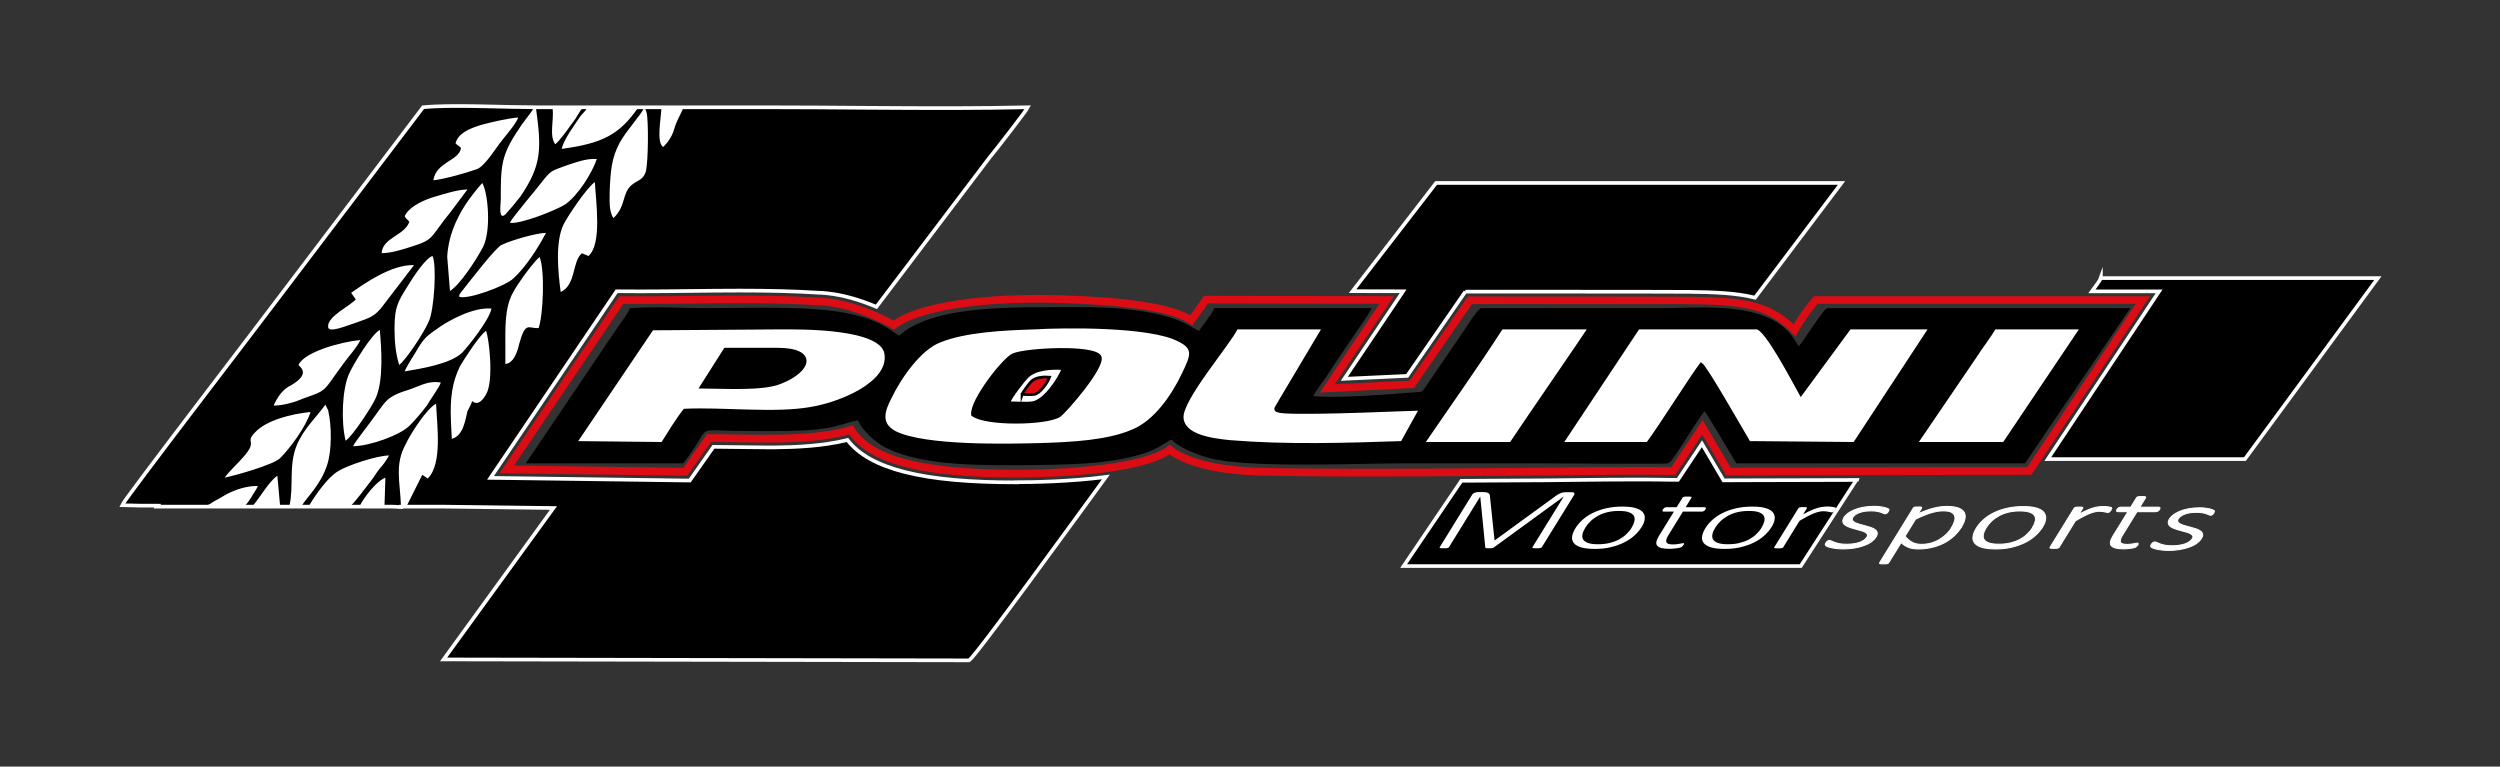 <?xml version="1.0" encoding="UTF-8"?>
<svg id="Capa_1" xmlns="http://www.w3.org/2000/svg" version="1.1" viewBox="0 0 512 157">
  <rect x="0" y="0" width="512" height="157" fill="#333333" stroke="none"/>
  <!-- Generator: Adobe Illustrator 29.5.1, SVG Export Plug-In . SVG Version: 2.1.0 Build 141)  -->
  <defs>
    <style>
      .st0 {
        fill: none;
      }

      .st1, .st2, .st3, .st4, .st5 {
        fill-rule: evenodd;
      }

      .st1, .st3, .st6, .st7 {
        fill: #fff;
      }

      .st2, .st8, .st3, .st4, .st6 {
        stroke-miterlimit: 22.93;
      }

      .st2, .st3, .st4 {
        stroke: #000;
        stroke-width: .57px;
      }

      .st8 {
        stroke-width: .75px;
      }

      .st8, .st6 {
        stroke: #fff;
      }

      .st4 {
        fill: #e30b13;
      }

      .st6 {
        stroke-width: .22px;
      }

      .st5 {
        fill: #dc0c15;
      }
    </style>
  </defs>
  <path class="st2" d="M184.24,69.07c-1.32-.38-3.03-3.03-10.4-4.54-7.56-1.7-20.99-1.13-29.31-1.13-4.92,0-10.4-.38-15.32,0-.38.95-1.7,2.65-2.46,3.78l-18.53,27.42h31.58c6.43-8.32,1.32-6.62,13.05-6.62,4.73,0,11.72.19,16.26-.57,2.46-.38,4.35-1.13,6.62-1.7.76.95.57,1.32,2.08,2.84.38.57,1.89,1.7,2.65,2.27,6.43,3.97,17.96,4.16,25.53,4.16,6.05,0,12.86,0,18.91-.57,11.91-1.32,12.86-3.97,15.13-4.73,1.32,1.7,6.05,3.59,9.08,4.16,9.08,1.7,29.12.76,38.77.76h26.85c2.84,0,26.47.19,26.85,0,.95-.38,6.43-10.02,7.56-10.78.76.76,5.67,9.27,6.62,10.78h58.81l21.18-31.2h-61.46c-.57.19-4.16,5.67-5.11,7-.38.38-.38.57-.76.95-1.13-1.13-1.32-2.84-4.35-4.92-6.43-4.16-16.45-3.03-24.21-3.03h-36.5c-.95.76-2.08,2.65-2.84,3.78l-8.13,11.91c-1.32,1.89-.57,1.32-4.73,1.7-4.92.38-14.94,1.13-19.1.57.19-.76,2.08-3.4,2.84-4.35,1.32-2.27,8.51-12.48,9.08-13.62h-31.58c-.57,1.32-2.27,3.21-3.21,4.73-1.51-.38-3.21-3.03-13.62-4.35-5.86-.76-11.72-.57-17.59-.57-10.21,0-24.21.19-30.26,5.86h.02Z"/>
  <path class="st3" d="M319.83,90.81h17.59c2.65-3.59,9.08-13.8,10.97-16.26.95.57,8.7,14.18,9.83,16.07l21.56.19,15.51-23.64h-16.45l-10.02,13.62c-1.7-3.03-7.19-13.62-9.08-13.62h-24.21l-15.7,23.64h0Z"/>
  <path class="st3" d="M211.66,67.18c-6.05.19-13.99.57-19.1,2.65-4.16,1.51-8.32,7.56-10.21,11.54-1.51,2.84-2.27,5.48.95,7.19,6.05,3.03,22.88,2.65,29.88,2.46,6.24-.19,13.8-.57,18.91-2.84,4.54-1.89,8.13-7.19,10.21-11.54,1.7-3.59,2.65-5.3-.95-7-5.86-3.03-23.26-2.84-29.69-2.46h0Z"/>
  <path class="st3" d="M117.87,90.62l17.78.19c1.32-2.08,3.03-4.92,4.54-6.81,7.94-.38,18.53.95,25.91-.38,5.86-.95,16.26-5.11,15.32-11.16-.76-5.48-17.21-5.29-21.37-5.29l-26.47.19-15.7,23.26h-.01Z"/>
  <path class="st3" d="M287.12,90.62l3.78-6.81c-1.89,0-21.18.95-27.8.57-2.84-.19-1.7-.76-.95-2.27l8.89-14.94h-17.78c-1.51,3.21-11.35,14.56-11.16,18.34.19,3.78,6.05,4.54,9.83,4.92,11.54.95,23.64.57,35.17.19h.02Z"/>
  <path class="st3" d="M392.45,90.81h17.96l15.88-23.64h-17.78c-1.13,1.89-2.65,3.78-3.97,5.86l-12.1,17.78h.01Z"/>
  <path class="st3" d="M291.47,90.81h17.96c1.32-2.08,15.51-22.69,16.07-23.64h-17.96c-5.11,7.94-10.78,15.88-16.07,23.64h0Z"/>
  <path class="st5" d="M239.54,93.05c-6.46,4.25-24.99,4.74-31.43,4.74-4.17,0-8.36-.12-12.51-.49-3.37-.3-6.8-.78-10.08-1.61-4.24-1.08-8.99-2.97-11.56-6.72-4.86,1.31-10.23,1.6-15.2,1.66-4.39.05-8.77-.11-13.15-.11l-4.85,6.9-38.44-.51,24.5-36.24h.85c13.26.12,26.6-.54,39.84.29.66.02,1.32.06,1.98.14,3.42.38,6.87,1.48,10.02,2.85,1.09.47,2.17.99,3.21,1.55.09.05.19.1.29.15,3.34-2.35,8.95-3.49,12.64-4.07,7-1.09,14.4-1.31,21.47-1.1,5.58.17,11.31.48,16.83,1.31,2.81.42,6.99,1.19,9.81,2.75l2.84-3.96,38.88.08-12.11,18.02,15.35-.72,11.9-17.24,35.37.02c3.29,0,6.58,0,9.87.03,2.46.03,4.93.08,7.38.27,3.51.27,7.01.8,10.15,2.49,1.46.79,2.76,1.77,3.96,2.87.37-.62.75-1.23,1.15-1.83.78-1.15,1.63-2.25,2.5-3.32l.47-.58h68.85l-24.27,36.57h-.85c-20.25,0-40.5.11-60.75.14h-.9l-4.94-8.38-5.5,8.27h-.86c-6.93-.12-13.9-.02-20.83.05-9.86.09-19.72.19-29.58.24-11.16.06-22.35.08-33.51-.17-4.44-.1-9.22-.55-13.49-1.87-1.74-.54-3.74-1.34-5.32-2.46h.02ZM437.39,62.24l-22.18,33.41c-20.24,0-39.92.11-60.76.14l-5.76-9.77-6.41,9.65c-14.31-.22-57.37.73-83.91.14-11.61-.26-16.93-2.96-18.82-4.78-3.32,3.36-16.95,5.18-31.44,5.18-18.09,0-29.98-2.46-33.43-9.1-8.75,2.72-20.68,1.77-29.9,1.82l-4.84,6.88-34.68-.46,22.39-33.12c13.08.11,27.07-.52,39.78.28,7.73.19,15.69,4.96,15.7,5.04,4.35-4,18.36-5.97,33.94-5.5,11.96.36,23.4,1.54,27.08,4.63l3.26-4.54,35.11.07-12.21,18.17,19.27-.91,11.87-17.2,34.54.02c20.49-.07,25.16-.17,31.7,6.62,1.68-2.91,2.43-4.1,4.54-6.69h65.16v.02Z"/>
  <path class="st2" d="M199.18,84.95c2.65,2.08,15.13,1.89,17.78.19.95-.57,9.27-10.02,8.32-12.1-1.13-2.27-15.32-1.51-17.78-.38-1.89.76-8.7,9.46-8.32,12.29h0Z"/>
  <path class="st2" d="M143.59,79.28c4.54,0,12.67.57,16.26-.95,6.24-2.46,7.38-6.81-.57-6.81h-10.78l-4.92,7.75h.01Z"/>
  <path class="st3" d="M206.56,82.49c1.32,0,3.59.19,4.92,0,2.46-.38,5.48-4.92,6.24-7-2.27-.19-5.67,0-7.38,1.7-.76.76-3.4,4.16-3.78,5.29h0Z"/>
  <path class="st4" d="M209.32,80.77c.67,0,1.81.1,2.48,0,1.24-.19,2.77-2.48,3.15-3.53-1.15-.1-2.86,0-3.72.86-.38.38-1.72,2.1-1.91,2.67h0Z"/>
  <polygon class="st0" points="92.16 59.61 92.16 59.6 92.15 59.61 92.16 59.61"/>
  <path class="st0" d="M102.93,28.6c.76-.95,2.84-3.4,3.21-4.54-2.27.19-5.48.95-7.56,1.51-2.46.76-4.73,1.7-5.29,3.78.57.57.57.38,1.13.95-.38,2.65-5.11,2.84-5.67,6.62,2.08-.19,6.81-1.51,8.89-2.27,1.7-.57,4.16-4.73,5.29-6.05Z"/>
  <path class="st0" d="M94.61,59.62c-.38.57-.57.57-.57,1.13,1.32.76,9.46-2.08,11.16-3.78,2.46-2.27,4.92-6.05,6.62-9.27-1.89,0-7.19,1.51-9.08,2.46-1.13.38-6.62,7.56-8.13,9.46Z"/>
  <path class="st0" d="M73.06,66.03c2.65-.95,3.4-1.13,4.92-2.84l6.81-8.89c-4.54-.19-10.21,3.78-12.86,5.67v.02s.94,1.32.94,1.32c-1.13,1.32-5.67,3.4-5.67,5.48-.19,1.7,3.97-.19,5.86-.76Z"/>
  <path class="st0" d="M77.78,67.56c-1.7.95-5.29,6.81-6.24,8.89-1.51,3.21-1.7,10.02-.76,13.8,1.32-.76,5.67-7.37,6.24-8.89,1.51-3.59,1.13-9.83.76-13.8Z"/>
  <path class="st0" d="M49.79,93.65c-1.32,1.51-2.65,2.65-3.78,4.16,2.08-.38,10.02-2.65,11.35-3.97,2.08-2.08,5.29-6.43,6.24-9.46-3.97.38-9.08,1.7-11.35,4.16-2.27,2.27.76,1.51-2.46,5.11Z"/>
  <path class="st0" d="M73.81,69.63c-3.97.38-11.54,2.46-12.67,5.11.19.38,2.65,1.7-1.51,4.16-1.7.76-2.84,2.46-3.59,4.16,2.08,0,4.54-.76,6.24-1.51,4.92-1.7,3.78-1.32,8.13-7.19.95-1.32,2.84-3.4,3.4-4.73Z"/>
  <path class="st0" d="M109.74,53.38c-1.51,1.7-3.59,4.54-4.73,6.62-1.7,3.21-1.51,7.19-1.51,11.35v3.2c1.7-.19,2.46-2.46,2.84-4.16,1.32-4.73,1.89-3.03,3.97-3.21.95-2.65,1.32-11.91.19-14.56l-.76.76Z"/>
  <path class="st0" d="M115.79,41.84c2.65-1.89,5.48-6.43,6.43-9.27-2.08-.19-4.54.76-6.24,1.32-3.03,1.13-3.03.95-4.73,3.03-.95,1.32-6.62,7.94-6.81,8.7,2.08.38,9.64-2.65,11.35-3.78Z"/>
  <path class="st0" d="M98.96,50.53c1.7-3.59.95-11.16-.19-13.05-.76.76-2.65,3.21-3.4,4.35-2.08,3.21-3.59,6.81-3.78,10.78l.57,6.99c2.08-1.33,5.28-6.24,6.8-9.07Z"/>
  <path class="st0" d="M115.4,46c-1.7,3.59-1.13,9.64-.57,13.8h.01c3.21-1.51,2.27-6.24,4.35-7.94l1.32.57c2.84-2.46,1.51-11.16,1.32-15.13-1.51.95-5.48,6.81-6.43,8.7Z"/>
  <path class="st0" d="M129.41,37.86c1.13-.95,2.27-.95,2.84-2.65.57-2.08.57-10.78.19-12.1-.38-1.13,0-.38-.57-.95-.57,1.32-3.4,4.35-4.92,7-1.7,3.21-1.89,5.67-2.08,10.02h0c0,1.9-.19,3.98.76,5.49,2.65-2.46,1.7-5.11,3.78-6.81Z"/>
  <path class="st0" d="M92.34,43.34l3.4-4.54c-2.08,0-5.48,1.13-7.38,1.7-2.27.76-4.73,2.08-5.48,3.78h0c.38.77.38.39.95,1.14-.95,2.84-5.48,3.21-5.67,6.43,1.89,0,4.35-.76,6.05-1.32,4.92-1.51,3.78-1.89,8.13-7.19Z"/>
  <path class="st0" d="M88.56,52.42c-1.51.57-3.97,4.35-5.11,6.24-1.89,3.03-2.65,4.16-2.65,8.51h0c0,2.66.19,5.12.95,7.57,1.32-.95,5.11-6.62,6.05-8.89,1.13-2.27,1.7-11.72.76-13.43Z"/>
  <path class="st0" d="M89.49,67.36c-1.89,1.32-2.46,1.7-3.78,3.78-.95,1.7-2.08,3.21-2.84,4.92h.01c3.4-.57,9.27-1.51,11.72-3.78,1.13-1.13,5.67-6.81,6.05-9.08-3.59-.38-8.89,2.46-11.16,4.16Z"/>
  <polygon class="st0" points="72.3 91.38 72.3 91.38 72.29 91.38 72.3 91.38"/>
  <path class="st0" d="M84.21,79.65c-5.48,1.7-4.92,2.27-8.51,7-.95,1.32-2.65,3.4-3.4,4.73,3.4,0,9.63-2.27,11.53-4.16,1.32-1.32,2.27-2.46,3.59-4.16.38-.76,2.84-4.16,2.84-4.73-2.46-.38-3.97.57-6.05,1.32Z"/>
  <path class="st0" d="M372.71,63.22c-1.87,2.32-2.59,3.48-4.15,6.19l-.66,1.15-.92-.96c-5.57-5.78-9.44-6.33-25.03-6.33-1.61,0-3.34,0-5.2.01h-.75s-34.01-.02-34.01-.02l-11.57,16.77-.28.41-.49.02-19.27.91-1.99.09,1.11-1.65,11.17-16.62-32.72-.07-2.96,4.12-.63.88-.83-.69c-2.03-1.7-8.27-3.85-26.47-4.4-1.49-.04-2.99-.07-4.46-.07-13.98,0-25.27,2.08-28.78,5.3l-1.43,1.31-.18-1.45c-1.52-.88-8.2-4.48-14.83-4.64-4.45-.28-9.46-.41-15.78-.41-3.43,0-6.95.04-10.35.07-3.37.04-6.86.07-10.24.07-.94,0-1.89,0-2.82,0l-21.05,31.14,32.3.43,4.54-6.45.3-.42h.52s.75,0,.75,0c1.71,0,3.48.03,5.36.06,1.93.03,3.94.06,5.94.06,5.34,0,12.16-.22,17.57-1.9l.8-.25.39.74c2.99,5.76,13.64,8.56,32.54,8.56,15.25,0,27.89-2.01,30.73-4.88l.69-.7.71.68c1.02.98,5.35,4.21,18.15,4.5,5.93.13,13.03.2,21.69.2,11.55,0,23.83-.12,34.67-.22,8.73-.08,16.26-.15,21.99-.15,1.99,0,3.64,0,5.02.03l6.11-9.2.88-1.33.81,1.38,5.47,9.28c8.72-.01,17.24-.04,25.69-.07,11.61-.04,22.58-.07,33.97-.07l20.87-31.43h-62.83Z"/>
  <path class="st0" d="M94.24,74.94c-1.7,3.4-2.08,6.81-1.89,11.16h-.01s.19,3.77.19,3.77c2.46-.57,2.84-4.35,3.21-5.67.38-.76.76-1.32.95-2.08.19.19,1.32,1.32,2.84-1.32,1.7-2.84.57-11.91,0-13.05-1.32.95-4.16,5.29-5.29,7.19Z"/>
  <path class="st8" d="M354.45,98.38h-1.47l-.29-.49-4.13-7.01-4.62,6.94-.3.45h-1.41c-2.17-.04-4.46-.06-7.01-.06-3.77,0-7.61.04-11.33.08l-2.47.03-4.93.05c-3.69.03-13.44.07-17.21.1l-11.82,17.46h81.33l11.39-17.63c-1.05,0,.89,0-.16,0-8.53.03-17.05.05-25.58.07Z"/>
  <path class="st8" d="M300.1,59.72h.53s35.37.02,35.37.02c3.24,0,6.58,0,9.88.03,2.25.03,4.87.07,7.44.27,1.92.15,4.01.39,6.11.92l17.71-23.49h-83.02l-17.11,22.16,8.48.02h1.87s-1.04,1.56-1.04,1.56l-11,16.37,12.87-.6,11.62-16.83.3-.43Z"/>
  <path class="st8" d="M430.26,56.96c-.12.36-1.06,1.68-1.83,2.71h13.76l-1.03,1.55-21.77,32.8h40.37l27.23-37.06h-56.73Z"/>
  <path class="st8" d="M208.11,98.79c-4.75,0-8.87-.16-12.6-.49-3.91-.35-7.26-.88-10.24-1.64-5.57-1.42-9.41-3.56-11.72-6.55-5.02,1.25-10.51,1.47-14.78,1.52-.6,0-1.19,0-1.79,0-1.91,0-3.84-.03-5.71-.06-1.69-.03-3.43-.05-5.15-.06l-4.55,6.47-.3.43h-.53s-38.44-.52-38.44-.52l-1.85-.02,1.04-1.54,24.5-36.24.3-.44h1.39c1.17.01,2.34.02,3.5.02,3.38,0,6.83-.04,10.16-.08,3.34-.04,6.8-.08,10.2-.08,6.28,0,11.37.14,16,.43.77.02,1.45.07,2.06.15,3.07.34,6.39,1.27,9.89,2.75l23.08-30.47c1.13-1.32,7.56-9.64,7.94-10.4-4.74.11-9.72.15-14.82.17-5.8.01-11.75-.02-17.67-.06-7.17-.05-14.29-.11-21.03-.11h-47.65s0,0,0-.01c-5.81,0-14.24-.44-20.31-.16-.84.04-1.64.09-2.38.16l-30.82,40.66c-1.51,2.08-30.26,39.52-30.82,40.85,2.38.09,4.83.09,7.29.09l-.13.19h48.14l1.82.1s0-.07,0-.1h8.12l23.1.29-22.5,31.01,107.6.19c.9-.18,21.85-29.08,28.04-37.56-7.33.96-15.09,1.08-18.39,1.08Z"/>
  <path class="st1" d="M109.28,22.16h.49c1.11,8.19,1.27,11.59-3.24,18.16-.57.76-1.13,1.32-1.7,2.08l-1.32,1.51c-1.51,1.32-.95-2.08-.95-3.03,0-6.81,0-9.08,3.78-14.56.71-1.24,2.43-3.16,2.94-4.17h0ZM113.17,22.17l6.14.02c-.59.38-.76,1.35-2.38,3.38-.76,1.13-2.46,3.4-3.21,3.97-1.29-1.66-.25-4.93-.54-7.37h-.01ZM120.21,22.2l10.35.03c-3.71,5.29-7.14,7.14-15.52,8.26.38-1.89,2.65-4.92,3.78-6.62.51-.68,1.02-1.05,1.39-1.67h0ZM131.83,22.23h.1c.47.44.14-.21.5.88.38,1.32.38,10.02-.19,12.1-.57,1.7-1.7,1.7-2.84,2.65-2.08,1.7-1.13,4.35-3.78,6.81-.95-1.51-.76-3.59-.76-5.48.19-4.35.38-6.81,2.08-10.02,1.49-2.6,4.26-5.57,4.89-6.93h0ZM135.45,22.25h4.43c-.55,1.37-1.25,2.31-1.78,4.08-.38,1.51-1.32,2.84-2.27,3.78-1.45-.91-.47-5.65-.38-7.86h0ZM82.12,103.65c-.19-5.08-1.31-8.5.95-12.65.95-2.08,4.35-7.38,6.24-8.32.19,4.54,1.32,12.29-1.7,15.32l-1.13-.76-3.17,6.35c-.16.22-1.18.06-1.18.06h-.01ZM41.54,103.65c.98-.07,1.28-.31,2.2-.92.76-.38,1.7-.95,2.65-1.51,1.89-.95,3.97-1.7,6.43-1.7-.38.95-.95,1.51-1.32,2.27-.38.57-.95,1.51-1.32,1.7l1.51.19c1.51-1.7,3.4-5.11,5.11-6.24l.57,6.24h1.89c.95-4.16-.19-8.32,1.51-12.48,1.51-3.59,4.16-5.86,5.86-8.32l.57,1.13c.76,3.21.76,8.32-.19,11.16-1.32,4.16-4.16,6.62-5.29,8.51h1.51c1.32-2.27,3.97-6.05,6.05-7.19,1.7-1.13,7.94-3.21,10.4-3.21-.38.76-1.32,2.08-1.89,2.65-.76.95-1.13,1.7-1.89,2.65-1.51,1.89-2.65,3.59-4.16,5.11h1.89c.95-1.89,3.4-5.11,5.3-5.86l-.19,5.86-37.18-.02h0l-.02-.02ZM80.8,67.18c0,2.65.19,5.11.95,7.56,1.32-.95,5.11-6.62,6.05-8.89,1.13-2.27,1.7-11.72.76-13.43-1.51.57-3.97,4.35-5.11,6.24-1.89,3.03-2.65,4.16-2.65,8.51h0ZM92.15,59.61c2.08-1.32,5.29-6.24,6.81-9.08,1.7-3.59.95-11.16-.19-13.05-.76.76-2.65,3.21-3.4,4.35-2.08,3.21-3.59,6.81-3.78,10.78l.57,7h0ZM70.78,90.25c1.32-.76,5.67-7.37,6.24-8.89,1.51-3.59,1.13-9.83.76-13.8-1.7.95-5.29,6.81-6.24,8.89-1.51,3.21-1.7,10.02-.76,13.8h0ZM114.84,59.8c3.21-1.51,2.27-6.24,4.35-7.94l1.32.57c2.84-2.46,1.51-11.16,1.32-15.13-1.51.95-5.48,6.81-6.43,8.7-1.7,3.59-1.13,9.64-.57,13.8h.01ZM82.88,76.06c3.4-.57,9.27-1.51,11.72-3.78,1.13-1.13,5.67-6.81,6.05-9.08-3.59-.38-8.89,2.46-11.16,4.16-1.89,1.32-2.46,1.7-3.78,3.78-.95,1.7-2.08,3.21-2.84,4.92h0ZM92.34,86.09l.19,3.78c2.46-.57,2.84-4.35,3.21-5.67.38-.76.76-1.32.95-2.08.19.19,1.32,1.32,2.84-1.32,1.7-2.84.57-11.91,0-13.05-1.32.95-4.16,5.29-5.29,7.19-1.7,3.4-2.08,6.81-1.89,11.16h0ZM72.29,91.38c3.4,0,9.64-2.27,11.54-4.16,1.32-1.32,2.27-2.46,3.59-4.16.38-.76,2.84-4.16,2.84-4.73-2.46-.38-3.97.57-6.05,1.32-5.48,1.7-4.92,2.27-8.51,7-.95,1.32-2.65,3.4-3.4,4.73h0ZM103.5,71.34v3.21c1.7-.19,2.46-2.46,2.84-4.16,1.32-4.73,1.89-3.03,3.97-3.21.95-2.65,1.32-11.91.19-14.56l-.76.76c-1.51,1.7-3.59,4.54-4.73,6.62-1.7,3.21-1.51,7.19-1.51,11.35h0ZM104.44,45.62c2.08.38,9.64-2.65,11.35-3.78,2.65-1.89,5.48-6.43,6.43-9.27-2.08-.19-4.54.76-6.24,1.32-3.03,1.13-3.03.95-4.73,3.03-.95,1.32-6.62,7.94-6.81,8.7h0ZM94.04,60.75c1.32.76,9.46-2.08,11.16-3.78,2.46-2.27,4.92-6.05,6.62-9.27-1.89,0-7.19,1.51-9.08,2.46-1.13.38-6.62,7.56-8.13,9.46-.38.57-.57.57-.57,1.13h0ZM46.01,97.81c2.08-.38,10.02-2.65,11.35-3.97,2.08-2.08,5.29-6.43,6.24-9.46-3.97.38-9.08,1.7-11.35,4.16-2.27,2.27.76,1.51-2.46,5.11-1.32,1.51-2.65,2.65-3.78,4.16h0ZM93.29,29.35c.57.57.57.38,1.13.95-.38,2.65-5.11,2.84-5.67,6.62,2.08-.19,6.81-1.51,8.89-2.27,1.7-.57,4.16-4.73,5.29-6.05.76-.95,2.84-3.4,3.21-4.54-2.27.19-5.48.95-7.56,1.51-2.46.76-4.73,1.7-5.29,3.78h0ZM61.14,74.74c.19.38,2.65,1.7-1.51,4.16-1.7.76-2.84,2.46-3.59,4.16,2.08,0,4.54-.76,6.24-1.51,4.92-1.7,3.78-1.32,8.13-7.19.95-1.32,2.84-3.4,3.4-4.73-3.97.38-11.54,2.46-12.67,5.11h0ZM82.88,44.29c.38.76.38.38.95,1.13-.95,2.84-5.48,3.21-5.67,6.43,1.89,0,4.35-.76,6.05-1.32,4.92-1.51,3.78-1.89,8.13-7.19l3.4-4.54c-2.08,0-5.48,1.13-7.38,1.7-2.27.76-4.73,2.08-5.48,3.78h0ZM71.92,59.99l.95,1.32c-1.13,1.32-5.67,3.4-5.67,5.48-.19,1.7,3.97-.19,5.86-.76,2.65-.95,3.4-1.13,4.92-2.84l6.81-8.89c-4.54-.19-10.21,3.78-12.86,5.67h0v.02Z"/>
  <path class="st6" d="M437.79,111.59c-.07.12-.16.23-.24.31-.08.08-.19.13-.29.19-.1.04-.24.08-.41.12-.17.04-.36.07-.58.09-.21.03-.43.05-.66.07s-.44.03-.64.03c-.69,0-1.24-.05-1.67-.16-.42-.11-.71-.27-.9-.48-.18-.21-.23-.49-.17-.82s.24-.72.51-1.17l3.08-4.99h-2.07c-.14,0-.23-.04-.27-.11-.03-.08,0-.19.08-.33.05-.08.09-.15.16-.2.05-.05.11-.11.18-.15.06-.04.12-.07.2-.08.07-.01.13-.03.21-.03h2.07l1.21-1.97s.05-.07.09-.09.1-.05.2-.08c.08-.03.19-.04.31-.04h.9c.11,0,.2.03.25.04.05.03.09.04.1.08.01.03,0,.07-.01.09l-1.21,1.97h3.87c.07,0,.13,0,.18.03.04.01.07.04.09.08.01.04.01.09,0,.15s-.04.12-.09.2c-.09.15-.2.25-.34.33-.13.07-.27.11-.4.11h-3.87l-2.99,4.85c-.37.61-.51,1.08-.4,1.39.1.32.57.48,1.37.48.25,0,.49-.01.7-.04s.41-.07.59-.09c.18-.04.33-.07.46-.09.13-.03.24-.04.31-.04.05,0,.09,0,.13.01.03,0,.05.04.06.07,0,.03,0,.08-.01.12-.02.05-.05.12-.09.19h.02ZM432.33,104.44c-.05.09-.1.16-.16.23-.05.07-.09.11-.14.15-.05.04-.1.07-.16.09s-.1.03-.17.03c-.09,0-.2,0-.3-.04-.11-.03-.24-.05-.38-.08-.14-.03-.31-.05-.49-.08s-.38-.04-.62-.04c-.27,0-.57.03-.88.11-.31.07-.66.17-1.05.33-.38.15-.82.36-1.29.6-.49.25-1.03.56-1.65.92l-3.35,5.43s-.05.07-.1.09c-.05.03-.11.05-.2.07-.07.01-.18.03-.3.04-.12,0-.28.01-.47.01s-.32,0-.43-.01c-.1,0-.2-.03-.26-.04s-.09-.04-.1-.07c0-.03,0-.07.02-.09l4.96-8.02s.05-.07.09-.09.1-.05.2-.08c.08-.03.19-.04.3-.04h.86c.1,0,.19.03.23.04.05.03.07.04.08.08,0,.03,0,.07-.02.09l-.79,1.28c.61-.35,1.16-.61,1.62-.82s.89-.37,1.27-.48c.38-.12.73-.2,1.05-.24.32-.04.63-.07.95-.07h.46c.17,0,.34.03.53.05.19.03.35.05.49.08.13.04.23.07.28.09.04.03.07.05.07.07s.01.04,0,.08c0,.03-.02.08-.05.13s-.07.13-.12.21h.02ZM416.25,108.07c.28-.45.47-.89.57-1.3.1-.41.07-.78-.09-1.09-.17-.32-.5-.57-.98-.76-.5-.19-1.19-.28-2.09-.28-.84,0-1.6.08-2.32.25-.71.17-1.36.41-1.92.72s-1.08.66-1.52,1.08c-.43.41-.81.86-1.11,1.34-.28.46-.48.9-.58,1.31s-.07.78.09,1.1c.17.31.5.56.99.74.5.19,1.19.28,2.09.28.84,0,1.6-.08,2.32-.25.71-.17,1.36-.41,1.92-.7.57-.31,1.08-.65,1.52-1.08.44-.41.82-.86,1.11-1.34h0v-.03ZM418.27,107.98c-.39.64-.9,1.22-1.52,1.77s-1.33,1.01-2.16,1.41c-.82.4-1.72.7-2.71.93s-2.05.33-3.19.33-1.99-.11-2.69-.29c-.69-.2-1.21-.48-1.53-.85s-.47-.82-.4-1.34c.05-.53.28-1.12.69-1.78.39-.64.9-1.22,1.52-1.77.61-.54,1.32-1.01,2.14-1.39.82-.4,1.72-.7,2.71-.92s2.05-.33,3.2-.33,2,.09,2.69.29,1.21.48,1.52.85c.32.37.46.82.41,1.34-.04.53-.27,1.12-.68,1.78h0v-.03ZM399.65,108.11c.28-.45.48-.88.62-1.3.13-.41.16-.78.06-1.12-.09-.32-.32-.58-.69-.78-.37-.2-.93-.29-1.67-.29-.37,0-.76.03-1.14.09-.39.07-.82.16-1.27.29s-.95.31-1.49.53c-.54.21-1.13.48-1.77.8l-2.15,3.49c.44.54.93.96,1.46,1.24.53.29,1.18.43,1.96.43.71,0,1.39-.11,2.02-.29.63-.2,1.21-.45,1.73-.78.52-.32.97-.69,1.38-1.09.4-.4.72-.81.98-1.22h-.02ZM401.69,107.94c-.42.69-.94,1.3-1.54,1.86-.6.54-1.27,1.02-2.03,1.41-.75.39-1.56.68-2.44.89-.88.21-1.81.32-2.78.32-.41,0-.79-.03-1.12-.08-.33-.05-.63-.13-.91-.24-.28-.11-.55-.24-.79-.4-.25-.16-.5-.36-.73-.58l-2.56,4.14s-.05.07-.1.09c-.05.03-.11.05-.2.08-.07.03-.18.04-.3.04h-.9c-.11,0-.2-.03-.26-.04-.06-.03-.09-.04-.1-.08,0-.03,0-.07.02-.09l6.91-11.21s.06-.08.1-.11c.04-.03.1-.05.19-.07.07-.01.18-.03.29-.04h.79c.1,0,.18.03.24.04s.09.04.1.07c.01.03,0,.07-.02.11l-.71,1.16c.59-.25,1.14-.48,1.65-.66s.99-.35,1.47-.46c.48-.12.93-.21,1.38-.28.44-.05.9-.09,1.37-.09,1.01,0,1.8.11,2.38.33s.97.52,1.18.9.26.84.14,1.34c-.11.52-.35,1.06-.71,1.63h0v.03ZM384.22,109.94c-.24.39-.57.73-1,1.04-.43.31-.95.56-1.54.77-.59.21-1.24.37-1.95.49-.71.11-1.45.17-2.22.17-.49,0-.93-.03-1.33-.07-.4-.04-.77-.11-1.08-.17-.31-.07-.56-.13-.76-.21-.2-.08-.33-.15-.4-.21-.08-.05-.11-.13-.11-.23s.05-.21.13-.36c.05-.08.1-.15.16-.2s.11-.11.17-.15c.05-.04.11-.07.18-.09.06-.03.13-.03.19-.03.11,0,.25.04.42.12.17.08.38.17.65.27s.6.19.99.27.89.12,1.48.12c.48,0,.93-.03,1.36-.09.43-.07.83-.15,1.19-.27s.68-.27.95-.45.49-.4.64-.65c.16-.25.18-.45.07-.62-.1-.17-.28-.32-.53-.45-.26-.13-.57-.24-.94-.33-.36-.11-.75-.2-1.13-.31s-.76-.21-1.11-.35c-.35-.12-.64-.28-.87-.45-.22-.17-.36-.39-.41-.64s.03-.54.24-.9c.18-.28.43-.54.79-.82.35-.27.79-.5,1.3-.72s1.12-.39,1.8-.52,1.44-.2,2.27-.2c.35,0,.68.01,1.01.05.33.03.61.08.87.13.25.05.46.11.63.17.17.07.29.12.37.16.08.04.12.08.14.12.02.04.02.07.01.11,0,.04-.02.08-.04.13-.02.05-.05.11-.09.19-.04.07-.09.13-.13.19-.05.05-.1.11-.17.15-.05.04-.11.07-.18.09-.05.03-.12.03-.18.03-.08,0-.19-.04-.31-.09-.12-.07-.3-.13-.52-.21-.22-.08-.5-.15-.83-.21-.33-.07-.73-.09-1.22-.09s-.93.04-1.33.09c-.4.07-.77.16-1.08.28-.31.12-.58.25-.79.41-.22.16-.38.33-.51.52-.16.25-.19.48-.09.65s.27.33.53.46.58.24.95.35c.37.11.75.2,1.14.31.38.11.76.21,1.12.33.36.12.65.27.89.44.24.17.38.39.43.62.06.24-.01.53-.23.86h0ZM450.86,110.25c-.24.39-.57.73-1,1.04-.43.31-.95.56-1.54.77-.59.21-1.24.37-1.95.49-.71.11-1.45.17-2.22.17-.49,0-.93-.03-1.33-.07-.4-.04-.77-.11-1.08-.17-.31-.07-.56-.13-.76-.21-.2-.08-.33-.15-.4-.21-.08-.05-.11-.13-.11-.23s.05-.21.13-.36c.04-.08.1-.15.16-.2s.11-.11.18-.15c.05-.04.11-.07.18-.09.06-.03.13-.03.19-.03.11,0,.25.04.42.12.17.08.38.17.65.27s.6.19.99.27.89.12,1.48.12c.48,0,.93-.03,1.36-.09.43-.07.83-.15,1.19-.27s.68-.27.95-.45c.28-.19.49-.4.64-.65.16-.25.18-.45.07-.62-.1-.17-.28-.32-.53-.45-.26-.13-.57-.24-.94-.33-.36-.11-.75-.2-1.13-.31s-.76-.21-1.11-.35c-.35-.12-.64-.28-.87-.45-.22-.17-.36-.39-.41-.64s.03-.54.24-.9c.18-.28.43-.54.79-.82.35-.27.79-.5,1.3-.73.52-.21,1.12-.39,1.8-.52s1.43-.2,2.27-.2c.35,0,.68.01,1.01.05.33.03.61.08.87.13.25.05.46.11.63.17.17.07.29.12.37.16.08.04.12.08.14.12.02.03.02.07.01.11,0,.04-.02.08-.04.13-.02.05-.05.11-.09.19-.04.07-.09.13-.13.19-.05.05-.1.11-.17.15-.05.04-.11.07-.18.09-.05.03-.11.03-.18.03-.08,0-.19-.03-.31-.09s-.3-.13-.52-.21c-.22-.08-.5-.15-.83-.21-.33-.07-.73-.09-1.22-.09s-.93.04-1.33.09c-.4.07-.77.16-1.08.28-.31.12-.58.25-.79.41-.22.16-.38.33-.51.52-.16.25-.19.48-.09.65s.27.33.53.46.58.24.95.35c.37.11.75.2,1.14.31.38.11.76.21,1.12.33.36.12.65.27.89.44.24.17.38.39.43.62.06.24-.01.53-.23.86h0v.03Z"/>
  <path class="st7" d="M375.84,104.44c-.05.09-.1.16-.16.23-.05.07-.09.11-.14.15-.05.04-.1.07-.16.09s-.1.03-.17.03c-.09,0-.2,0-.3-.04-.11-.03-.24-.05-.38-.08-.14-.03-.31-.05-.49-.08s-.38-.04-.62-.04c-.27,0-.57.03-.88.11-.31.07-.66.17-1.05.33-.38.15-.82.36-1.29.6-.49.25-1.03.56-1.65.92l-3.35,5.43s-.05.07-.1.09c-.05.03-.11.05-.2.07-.07.01-.18.03-.3.04-.12,0-.28.01-.47.01s-.32,0-.43-.01c-.1,0-.2-.03-.26-.04s-.09-.04-.1-.07c0-.03,0-.07.02-.09l4.96-8.02s.05-.07.09-.09.1-.05.2-.08c.08-.03.19-.04.3-.04h.86c.1,0,.19.03.23.04.05.03.07.04.08.08,0,.03,0,.07-.02.09l-.79,1.28c.61-.35,1.16-.61,1.62-.82s.89-.37,1.27-.48c.38-.12.73-.2,1.05-.24.32-.04.63-.07.95-.07h.46c.17,0,.34.03.53.05.19.03.35.05.49.08.13.04.23.07.28.09.04.03.07.05.07.07s.01.04,0,.08c0,.03-.02.08-.05.13s-.07.13-.12.21h.02ZM360.76,108.07c.28-.45.47-.89.57-1.3.1-.41.07-.78-.09-1.09-.17-.32-.5-.57-.98-.76-.5-.19-1.19-.28-2.09-.28-.84,0-1.6.08-2.32.25-.71.17-1.36.41-1.92.72s-1.08.66-1.52,1.08c-.43.41-.81.86-1.11,1.34-.28.46-.48.9-.58,1.31s-.07.78.09,1.1c.17.31.5.56.99.74.5.19,1.19.28,2.09.28.84,0,1.6-.08,2.32-.25.71-.17,1.36-.41,1.92-.7.57-.31,1.08-.65,1.52-1.08.44-.41.82-.86,1.11-1.34h0v-.03ZM362.78,107.98c-.39.64-.9,1.22-1.52,1.77s-1.33,1.01-2.16,1.41c-.82.4-1.73.7-2.71.93-.99.23-2.05.33-3.19.33s-1.99-.11-2.69-.29c-.69-.2-1.21-.48-1.53-.85s-.47-.82-.4-1.34c.05-.53.28-1.12.69-1.78.39-.64.9-1.22,1.52-1.77.61-.54,1.32-1.01,2.14-1.39.82-.4,1.72-.7,2.71-.92s2.05-.33,3.2-.33,2,.09,2.69.29,1.21.48,1.52.85c.32.37.46.82.41,1.34-.04.53-.27,1.12-.68,1.78h0v-.03ZM344.78,111.59c-.07.12-.16.23-.24.31-.08.08-.19.13-.29.19-.1.04-.24.08-.41.12-.17.04-.36.07-.58.09-.21.03-.43.05-.66.07s-.44.03-.64.03c-.69,0-1.24-.05-1.67-.16-.42-.11-.71-.27-.89-.48-.18-.21-.23-.49-.17-.82s.24-.72.51-1.17l3.08-4.99h-2.07c-.14,0-.23-.04-.27-.11-.03-.08,0-.19.08-.33.05-.08.1-.15.16-.2s.11-.11.18-.15c.06-.04.12-.07.2-.08.07-.01.13-.03.21-.03h2.07l1.21-1.97s.05-.07.09-.09.1-.05.2-.08c.08-.03.2-.04.31-.04h.9c.11,0,.2.03.25.04.05.03.09.04.1.08.01.03,0,.07-.01.09l-1.21,1.97h3.87c.07,0,.13,0,.18.03.04.01.07.04.09.08.01.04.01.09,0,.15s-.04.12-.09.2c-.09.15-.2.25-.34.33-.13.07-.27.11-.4.11h-3.87l-2.99,4.85c-.37.61-.51,1.08-.4,1.39.1.32.57.48,1.37.48.25,0,.49-.01.7-.04s.41-.07.59-.09c.18-.04.33-.07.46-.09.13-.03.24-.04.31-.04.05,0,.09,0,.13.01.03,0,.05.04.06.07,0,.03,0,.08-.01.12-.02.05-.05.12-.09.19h.01ZM334.15,108.07c.28-.45.47-.89.57-1.3.1-.41.07-.78-.09-1.09-.17-.32-.5-.57-.98-.76-.5-.19-1.19-.28-2.09-.28-.84,0-1.6.08-2.32.25-.71.17-1.36.41-1.92.72s-1.08.66-1.52,1.08c-.43.41-.81.86-1.11,1.34-.28.46-.48.9-.58,1.31s-.07.78.09,1.1c.17.31.5.56.99.74.5.19,1.19.28,2.09.28.84,0,1.6-.08,2.32-.25.71-.17,1.36-.41,1.92-.7.57-.31,1.08-.65,1.52-1.08.44-.41.82-.86,1.11-1.34h0v-.03ZM336.17,107.98c-.39.64-.9,1.22-1.52,1.77s-1.33,1.01-2.16,1.41c-.82.4-1.73.7-2.71.93-.99.23-2.05.33-3.19.33s-1.99-.11-2.69-.29c-.69-.2-1.21-.48-1.53-.85s-.47-.82-.4-1.34c.05-.53.28-1.12.69-1.78.39-.64.9-1.22,1.52-1.77.61-.54,1.32-1.01,2.14-1.39.82-.4,1.72-.7,2.71-.92s2.05-.33,3.2-.33,2,.09,2.69.29,1.21.48,1.52.85c.32.37.46.82.41,1.34-.04.53-.27,1.12-.68,1.78h0v-.03ZM315.73,112.08s-.06.07-.1.09c-.05.03-.11.05-.21.07-.09.01-.2.03-.32.04-.12,0-.29.01-.47.01-.17,0-.31,0-.42-.01-.11,0-.21-.03-.27-.04s-.09-.04-.11-.07c-.01-.03,0-.07.01-.09l6.4-10.36h-.03l-14.29,10.41s-.07.04-.13.07c-.05.03-.12.04-.21.05-.08.01-.18.03-.28.04h-.71c-.09,0-.18-.03-.23-.04-.06-.01-.1-.04-.13-.05-.03-.03-.04-.04-.04-.07l-1.03-10.41h-.02l-6.4,10.36s-.05.07-.1.09c-.05.03-.11.05-.21.07-.09.01-.2.03-.32.04-.12,0-.29.01-.49.01-.18,0-.32,0-.43-.01-.11,0-.2-.03-.26-.04s-.09-.04-.1-.07c0-.03,0-.07.02-.09l6.63-10.74c.13-.21.32-.36.57-.44.25-.08.46-.12.65-.12h1.02c.26,0,.48.01.65.05.18.03.32.08.43.15.11.07.19.13.24.23.04.09.08.19.09.31l.95,9.12h.08l12.47-9.08c.19-.15.37-.27.56-.36.19-.09.35-.17.52-.24s.33-.11.5-.12c.17-.03.33-.04.52-.04h1.13c.09,0,.19,0,.28.03.09.01.17.05.22.09.06.04.09.11.1.17.01.07-.01.16-.08.27l-6.63,10.74h0Z"/>
</svg>